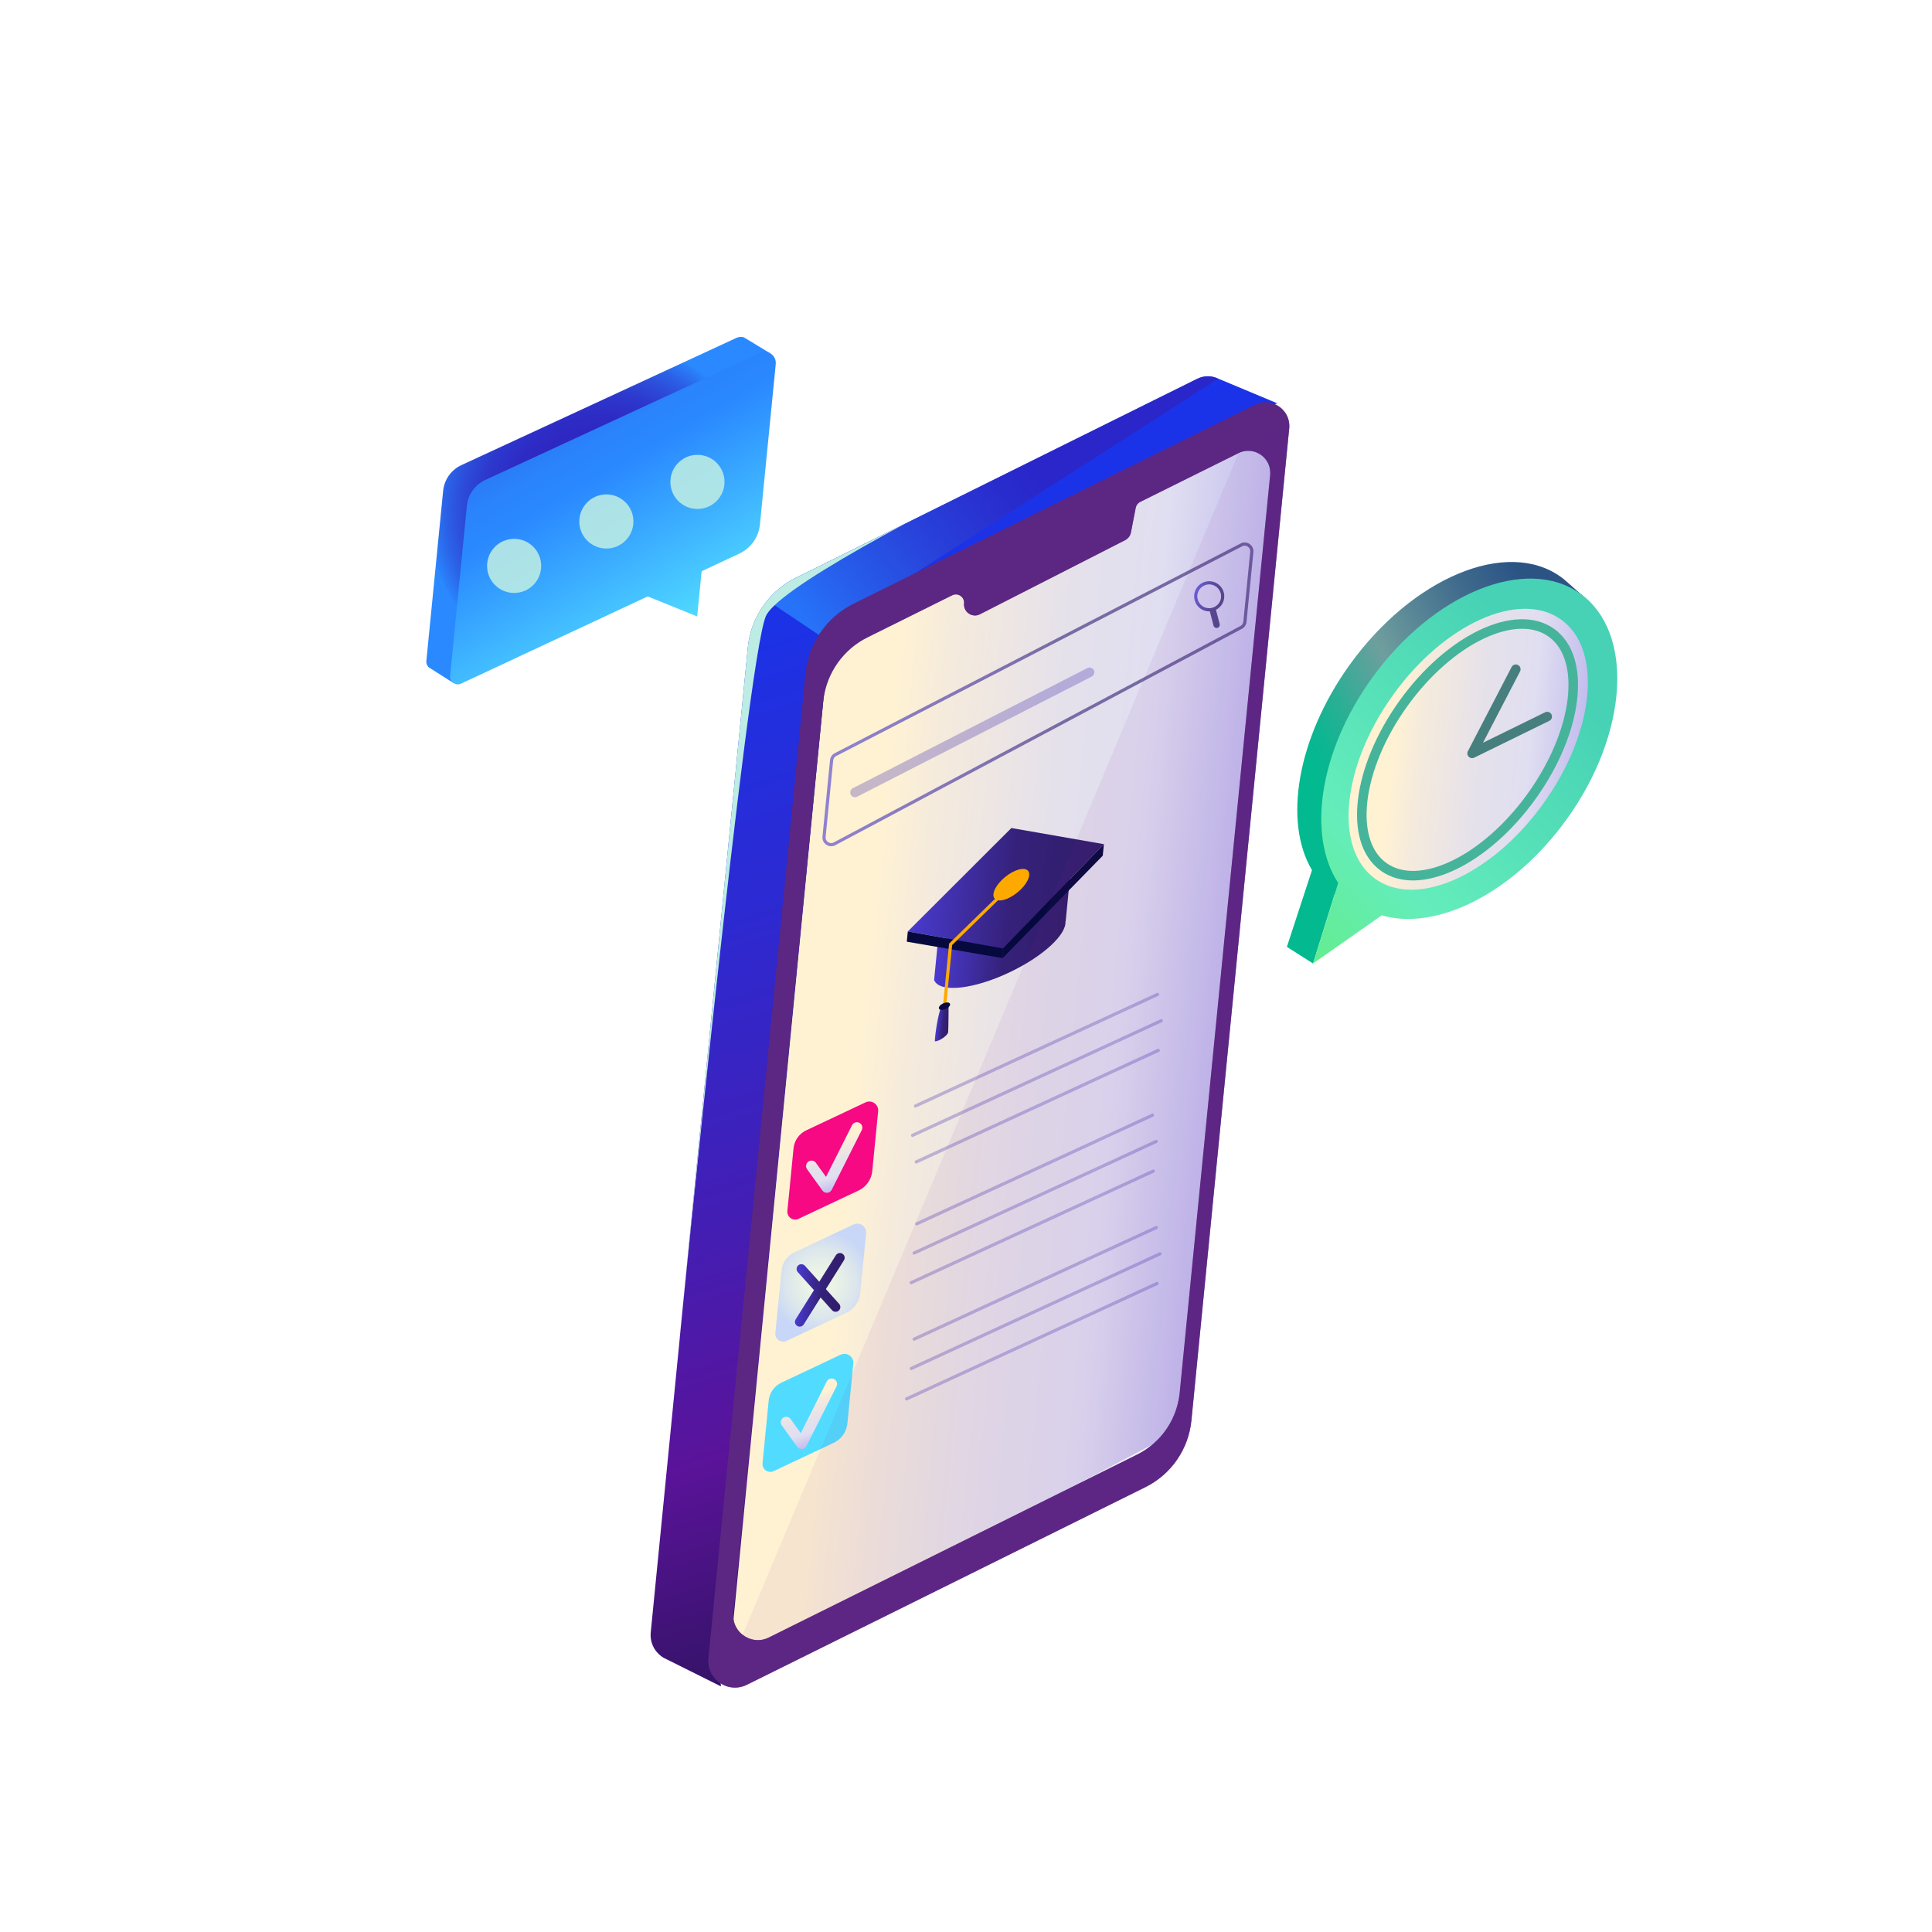 <svg xmlns="http://www.w3.org/2000/svg" xmlns:xlink="http://www.w3.org/1999/xlink" viewBox="0 0 608.35 608.35"><defs><style>      .cls-1 {        opacity: .89;      }      .cls-1, .cls-2 {        fill: #bcece4;      }      .cls-1, .cls-3 {        mix-blend-mode: screen;      }      .cls-4 {        stroke: #45b49b;      }      .cls-4, .cls-5, .cls-6, .cls-7, .cls-8, .cls-9, .cls-10, .cls-11, .cls-12, .cls-13 {        fill: none;      }      .cls-4, .cls-5, .cls-7, .cls-8, .cls-9 {        stroke-width: 3px;      }      .cls-4, .cls-6, .cls-7, .cls-8, .cls-9, .cls-10, .cls-11 {        stroke-miterlimit: 10;      }      .cls-5 {        stroke: #477f7e;      }      .cls-5, .cls-6, .cls-7, .cls-8, .cls-9, .cls-12, .cls-13 {        stroke-linecap: round;      }      .cls-5, .cls-12, .cls-13 {        stroke-linejoin: round;      }      .cls-14 {        fill: url(#linear-gradient);      }      .cls-15 {        fill: #00ba8f;      }      .cls-16 {        fill: #06093d;      }      .cls-17 {        fill: #fda900;      }      .cls-18 {        fill: #f60983;      }      .cls-19 {        fill: #372571;      }      .cls-20 {        fill: #51dcff;      }      .cls-3 {        fill: url(#linear-gradient-2);        opacity: .74;      }      .cls-6, .cls-7 {        opacity: .35;        stroke: #5b49b4;      }      .cls-21 {        opacity: .52;      }      .cls-21, .cls-22 {        fill: #802994;        mix-blend-mode: multiply;      }      .cls-23 {        fill: url(#radial-gradient-3);      }      .cls-24 {        fill: url(#radial-gradient-2);      }      .cls-8 {        stroke: url(#linear-gradient-15);      }      .cls-9 {        stroke: url(#linear-gradient-14);      }      .cls-25 {        fill: url(#linear-gradient-8);      }      .cls-26 {        fill: url(#linear-gradient-9);      }      .cls-27 {        fill: url(#linear-gradient-3);      }      .cls-28 {        fill: url(#linear-gradient-4);      }      .cls-29 {        fill: url(#linear-gradient-6);      }      .cls-30 {        fill: url(#linear-gradient-7);      }      .cls-10 {        stroke: #fda900;      }      .cls-31 {        opacity: .76;      }      .cls-32 {        fill: url(#radial-gradient);      }      .cls-11 {        opacity: .61;        stroke: url(#linear-gradient-5);      }      .cls-22 {        opacity: .07;      }      .cls-33 {        fill: url(#linear-gradient-16);      }      .cls-34 {        fill: url(#linear-gradient-10);      }      .cls-35 {        fill: url(#linear-gradient-11);      }      .cls-36 {        isolation: isolate;      }      .cls-12 {        stroke: url(#linear-gradient-13);      }      .cls-12, .cls-13 {        stroke-width: 3.43px;      }      .cls-13 {        stroke: url(#linear-gradient-12);      }    </style><linearGradient id="linear-gradient" x1="307.12" y1="368.65" x2="469.7" y2="744.2" gradientTransform="translate(-25.55 -261.29) rotate(5.63)" gradientUnits="userSpaceOnUse"><stop offset="0" stop-color="#1735ee"></stop><stop offset=".14" stop-color="#1c32e6"></stop><stop offset=".34" stop-color="#2c2ad2"></stop><stop offset=".58" stop-color="#451db2"></stop><stop offset=".74" stop-color="#5a1399"></stop><stop offset="1" stop-color="#1f134c"></stop></linearGradient><linearGradient id="linear-gradient-2" x1="388.15" y1="369.76" x2="324.3" y2="428.48" gradientTransform="translate(-25.55 -261.29) rotate(5.63)" gradientUnits="userSpaceOnUse"><stop offset="0" stop-color="#2f22bf"></stop><stop offset=".17" stop-color="#2e2bc4"></stop><stop offset=".44" stop-color="#2d43d3"></stop><stop offset=".78" stop-color="#2b6bec"></stop><stop offset="1" stop-color="#2a89ff"></stop></linearGradient><linearGradient id="linear-gradient-3" x1="491.44" y1="466.86" x2="566.79" y2="417.9" gradientTransform="translate(-25.55 -261.29) rotate(5.63)" gradientUnits="userSpaceOnUse"><stop offset="0" stop-color="#02b990"></stop><stop offset=".07" stop-color="#0bb691"></stop><stop offset=".18" stop-color="#26b094"></stop><stop offset=".32" stop-color="#51a59a"></stop><stop offset=".41" stop-color="#6f9e9e"></stop><stop offset=".75" stop-color="#416c8d"></stop><stop offset=".96" stop-color="#2b5485"></stop></linearGradient><linearGradient id="linear-gradient-4" x1="330.69" y1="554.51" x2="463.75" y2="554.51" gradientTransform="translate(-25.55 -261.29) rotate(5.63)" gradientUnits="userSpaceOnUse"><stop offset=".16" stop-color="#fff2d3"></stop><stop offset=".3" stop-color="#f4eadd"></stop><stop offset=".56" stop-color="#e5e1eb"></stop><stop offset=".77" stop-color="#e0def1"></stop><stop offset="1" stop-color="#c3bdee"></stop></linearGradient><radialGradient id="radial-gradient" cx="347.89" cy="634.12" fx="347.89" fy="634.12" r="16.54" gradientTransform="translate(-25.55 -261.29) rotate(5.63)" gradientUnits="userSpaceOnUse"><stop offset="0" stop-color="#eef6e4"></stop><stop offset=".31" stop-color="#e9f2e6"></stop><stop offset=".66" stop-color="#dce6ec"></stop><stop offset="1" stop-color="#c8d6f7"></stop></radialGradient><linearGradient id="linear-gradient-5" x1="334.64" y1="443.04" x2="460.87" y2="443.04" gradientTransform="translate(-25.55 -261.29) rotate(5.63)" gradientUnits="userSpaceOnUse"><stop offset="0" stop-color="#493bd0"></stop><stop offset=".54" stop-color="#352179"></stop><stop offset="1" stop-color="#311d69"></stop></linearGradient><linearGradient id="linear-gradient-6" x1="374.04" y1="518.88" x2="413.45" y2="518.88" xlink:href="#linear-gradient-5"></linearGradient><linearGradient id="linear-gradient-7" x1="376.12" y1="549.08" x2="380.06" y2="549.08" xlink:href="#linear-gradient-5"></linearGradient><radialGradient id="radial-gradient-2" cx="254.23" cy="398.84" fx="254.23" fy="398.84" r="54.11" gradientTransform="translate(-25.55 -261.29) rotate(5.63)" gradientUnits="userSpaceOnUse"><stop offset="0" stop-color="#2f22bf"></stop><stop offset=".37" stop-color="#2e24c0"></stop><stop offset=".54" stop-color="#2e2bc5"></stop><stop offset=".68" stop-color="#2d38cd"></stop><stop offset=".79" stop-color="#2d4bd8"></stop><stop offset=".89" stop-color="#2b62e7"></stop><stop offset=".98" stop-color="#2a7ff9"></stop><stop offset="1" stop-color="#2a89ff"></stop></radialGradient><radialGradient id="radial-gradient-3" cx="294.5" cy="340.2" fx="294.5" fy="340.2" r=".05" xlink:href="#radial-gradient-2"></radialGradient><linearGradient id="linear-gradient-8" x1="217.25" y1="342.85" x2="293.38" y2="449" gradientTransform="translate(-25.55 -261.29) rotate(5.63)" gradientUnits="userSpaceOnUse"><stop offset="0" stop-color="#2f22bf"></stop><stop offset=".08" stop-color="#2d3fd1"></stop><stop offset=".18" stop-color="#2c5fe5"></stop><stop offset=".28" stop-color="#2a76f3"></stop><stop offset=".37" stop-color="#2a84fc"></stop><stop offset=".45" stop-color="#2a89ff"></stop><stop offset=".87" stop-color="#51dcff"></stop></linearGradient><linearGradient id="linear-gradient-9" x1="473.34" y1="517.28" x2="558.07" y2="419.73" gradientTransform="translate(-25.55 -261.29) rotate(5.63)" gradientUnits="userSpaceOnUse"><stop offset="0" stop-color="#64ed80"></stop><stop offset=".38" stop-color="#64edbb"></stop><stop offset="1" stop-color="#47d2b5"></stop></linearGradient><linearGradient id="linear-gradient-10" x1="498.66" y1="446.95" x2="569.91" y2="446.95" gradientTransform="translate(582.24 -450.26) rotate(60)" xlink:href="#linear-gradient-4"></linearGradient><linearGradient id="linear-gradient-11" x1="364.3" y1="504.75" x2="423.05" y2="504.75" xlink:href="#linear-gradient-5"></linearGradient><linearGradient id="linear-gradient-12" x1="345.79" y1="586.29" x2="353.11" y2="603.2" xlink:href="#linear-gradient-4"></linearGradient><linearGradient id="linear-gradient-13" x1="345.79" y1="667.37" x2="353.11" y2="684.28" xlink:href="#linear-gradient-4"></linearGradient><linearGradient id="linear-gradient-14" x1="339.87" y1="635.85" x2="354.77" y2="635.85" xlink:href="#linear-gradient-5"></linearGradient><linearGradient id="linear-gradient-15" x1="340.99" y1="636.38" x2="354.61" y2="636.38" xlink:href="#linear-gradient-5"></linearGradient><linearGradient id="linear-gradient-16" x1="591.31" y1="687.46" x2="602.04" y2="688.52" gradientTransform="translate(-49.1 -612.99) rotate(12.77)" xlink:href="#linear-gradient-5"></linearGradient></defs><g class="cls-36"><g id="Layer_2" data-name="Layer 2"><path class="cls-14" d="M402.17,126.99l-.73,.3-14.29,5.84-30.16,305.98c-.89,9.03-6.36,16.96-14.5,20.99l-109.23,54.18-5.61,2.78-1.88,.93,1.16,12.08,.09,.94-2.89-1.44-13.94-6.95-1.21-.6c-2.64-1.57-4.42-4.55-4.07-8.05l9.15-92.79v-.15s21.42-217.19,21.42-217.19c.54-5.51,2.73-10.64,6.15-14.78,2.42-2.93,5.45-5.37,8.96-7.11l34.38-17.04,91.82-45.54s.07-.04,.11-.05l.11-.05c2.25-1.11,4.64-.99,6.6-.02h.05s18.52,7.74,18.52,7.74Z"></path><path class="cls-3" d="M383.6,119.25l-125.75,80.68-13.95-9.35-2.27-1.52c2.42-2.93,5.45-5.37,8.96-7.11l34.38-17.04,91.82-45.54s.07-.04,.11-.05l.11-.05c2.25-1.11,4.64-.99,6.6-.02Z"></path><path class="cls-27" d="M486.46,253.6c-19.62,27.39-49.18,39.87-66.23,28.06l-6.78,21.72-8.24-5.23,7.91-24.16h0c-9.01-15.13-4.76-41.45,11.77-64.52,19.75-27.56,49.55-40.02,66.55-27.84,.34,.24,.67,.5,1,.76l.03,.02,1.52,1.34,7.19,6.31-3.97-2.56c10.34,14.81,6.39,42.2-10.75,66.1Z"></path><polygon class="cls-28" points="261.44 198.24 401.49 133.85 370.23 450.97 229.47 525.2 261.44 198.24"></polygon><path class="cls-19" d="M401.43,127.29c-1.89-.83-4.15-.89-6.27,.17l-126.4,62.67c-8.47,4.2-14.18,12.48-15.11,21.89l-30.57,310.13c-.18,1.77,.19,3.39,.92,4.77,.69,1.29,1.71,2.37,2.92,3.14,.78,.51,1.66,.89,2.57,1.11,1.81,.43,3.79,.27,5.68-.66l28.5-14.13,96.99-48.1c8.13-4.03,13.6-11.96,14.49-20.99l30.45-308.87,.35-3.51c.34-3.51-1.69-6.41-4.52-7.62Zm-29.98,311.31v.04c-.01,.06-.01,.11-.02,.17-.68,6.3-3.77,12.02-8.5,16.01-1.48,1.25-3.11,2.33-4.88,3.21l-20.77,10.32-.16,.08-95.03,47.19c-2.9,1.44-6.03,.88-8.25-.86-.21-.15-.4-.32-.59-.5-1.18-1.14-2.03-2.66-2.29-4.41-.1-.62-.12-1.28-.05-1.96l28.29-286.95c.03-.28,.06-.56,.1-.84,.01-.05,.01-.1,.02-.15,1.15-8.3,6.31-15.52,13.84-19.26l26.67-13.24c1.82-.91,3.93,.55,3.73,2.58-.2,2.01,1.32,3.59,3.1,3.77,.62,.06,1.27-.05,1.9-.37l45.74-23.35c.46-.25,.87-.59,1.18-1s.53-.9,.63-1.41l1.51-7.79c.16-.79,.67-1.47,1.39-1.83l26.99-13.4h.01l3.97-1.97c.85-.42,1.74-.65,2.61-.71,4.05-.29,7.79,3.13,7.35,7.6l-28.49,289.03Z"></path><path class="cls-21" d="M401.43,127.29c-1.89-.83-4.15-.89-6.27,.17l-126.4,62.67c-8.47,4.2-14.18,12.48-15.11,21.89l-30.57,310.13c-.18,1.77,.19,3.39,.92,4.77,.69,1.29,1.71,2.37,2.92,3.14,.78,.51,1.66,.89,2.57,1.11,1.81,.43,3.79,.27,5.68-.66l28.5-14.13,96.99-48.1c8.13-4.03,13.6-11.96,14.49-20.99l30.45-308.87,.35-3.51c.34-3.51-1.69-6.41-4.52-7.62Zm-29.98,311.31v.04c-.01,.06-.01,.11-.02,.17-.68,6.3-3.77,12.02-8.5,16.01-1.48,1.25-3.11,2.33-4.88,3.21l-20.77,10.32-.16,.08-95.03,47.19c-2.9,1.44-6.03,.88-8.25-.86-.21-.15-.4-.32-.59-.5-1.18-1.14-2.03-2.66-2.29-4.41-.1-.62-.12-1.28-.05-1.96l28.29-286.95c.03-.28,.06-.56,.1-.84,.01-.05,.01-.1,.02-.15,1.15-8.3,6.31-15.52,13.84-19.26l26.67-13.24c1.82-.91,3.93,.55,3.73,2.58-.2,2.01,1.32,3.59,3.1,3.77,.62,.06,1.27-.05,1.9-.37l45.74-23.35c.46-.25,.87-.59,1.18-1s.53-.9,.63-1.41l1.51-7.79c.16-.79,.67-1.47,1.39-1.83l26.99-13.4h.01l3.97-1.97c.85-.42,1.74-.65,2.61-.71,4.05-.29,7.79,3.13,7.35,7.6l-28.49,289.03Z"></path><path class="cls-18" d="M270.33,374.88l-18.88,8.9c-1.74,.82-3.71-.57-3.52-2.48l1.94-19.71c.24-2.46,1.76-4.62,4-5.67l18.66-8.8c1.97-.93,4.2,.64,3.98,2.81l-1.85,18.81c-.26,2.67-1.91,5.01-4.34,6.15Z"></path><path class="cls-20" d="M262.5,454.33l-18.88,8.9c-1.74,.82-3.71-.57-3.52-2.48l1.94-19.71c.24-2.46,1.76-4.62,4-5.67l18.66-8.8c1.97-.93,4.2,.64,3.98,2.81l-1.85,18.81c-.26,2.67-1.91,5.01-4.34,6.15Z"></path><path class="cls-32" d="M266.54,413.33l-18.88,8.9c-1.74,.82-3.71-.57-3.52-2.48l1.94-19.71c.24-2.46,1.76-4.62,4-5.67l18.66-8.8c1.97-.93,4.2,.64,3.98,2.81l-1.85,18.81c-.26,2.67-1.91,5.01-4.34,6.15Z"></path><path class="cls-11" d="M261.86,239.38l-2.38,24.11c-.17,1.73,1.59,2.99,3.17,2.28l128.03-68.14c.74-.33,1.24-1.03,1.32-1.83l2.17-22.01c.17-1.71-1.57-2.97-3.14-2.29l-127.82,66.04c-.75,.33-1.26,1.03-1.35,1.85Z"></path><path class="cls-15" d="M294.14,308.61h-.02s0-.03,0-.03c0,0,0,.02,.02,.03Z"></path><path class="cls-29" d="M335.55,290.09l-.06,.02c.37,4.13-6.95,10.95-17.36,15.94-11.32,5.44-22.04,6.65-23.92,2.72-.02-.05-.05-.11-.06-.17,0-.01-.02-.02-.02-.03l1.15-11.63,41.58-20.07-1.3,13.22Z"></path><path class="cls-30" d="M298.56,325c-.1,1.06-3.02,3.01-4.2,2.89,.08-2.48,1-8.34,1.95-10.68,.33-.8,2.39-.7,2.39-.7,0,0-.04,7.43-.14,8.49Z"></path><path class="cls-15" d="M135.82,210.63c-.31-.12-.59-.3-.83-.53l.83,.53Z"></path><path class="cls-24" d="M242.57,111.27l-6.1,1.89-4.66,47.28c-.39,3.99-2.87,7.48-6.5,9.18l-81.21,37.96-1.38,7.44-6.9-4.38-.83-.53c-.52-.48-.82-1.19-.74-1.99l5.28-53.55c.35-3.54,2.54-6.63,5.77-8.12l86.56-40.04c.75-.35,1.53-.4,2.23-.22,.04,0,.08,0,.12,.02l1.7,1.03,6.67,4.04Z"></path><path class="cls-23" d="M234.21,106.19s-.08-.03-.12-.02v-.04s.12,.06,.12,.06Z"></path><path class="cls-25" d="M244.27,114.6l-4.98,50.54c-.39,3.99-2.87,7.48-6.5,9.19l-11.86,5.54-1.4,14.24-15.57-6.31-58.77,27.46c-1.71,.8-3.64-.57-3.46-2.44l5.28-53.56c.35-3.53,2.54-6.62,5.77-8.12l86.55-40.03c2.44-1.14,5.19,.82,4.93,3.5Z"></path><path class="cls-26" d="M493.42,257.83c-16.73,23.35-41.07,35.46-58.32,30.39l-21.65,15.16,7.92-25.36c-9.79-14.85-6-41.32,10.49-64.31,19.33-26.96,48.78-38.94,65.77-26.76,17.01,12.19,15.12,43.93-4.2,70.88Z"></path><ellipse class="cls-34" cx="462.31" cy="235.92" rx="50.22" ry="29.19" transform="translate(1.24 474.25) rotate(-54.37)"></ellipse><ellipse class="cls-4" cx="462.09" cy="236.11" rx="45.35" ry="24.92" transform="translate(1 474.15) rotate(-54.37)"></ellipse><polyline class="cls-5" points="477.3 210.73 463.54 237.23 487.19 225.63"></polyline><polygon class="cls-35" points="318.46 260.73 285.85 293.29 315.82 298.64 347.6 265.81 318.46 260.73"></polygon><ellipse class="cls-17" cx="318.45" cy="278.57" rx="6.84" ry="3.11" transform="translate(-104.44 265.22) rotate(-39.37)"></ellipse><polygon class="cls-16" points="285.85 293.29 285.53 296.52 315.71 301.69 315.82 298.64 285.85 293.29"></polygon><polygon class="cls-16" points="347.6 265.81 347.24 269.44 315.71 301.69 315.82 298.64 347.6 265.81"></polygon><polyline class="cls-10" points="314.96 282.1 299.33 297.35 297.34 317.51"></polyline><ellipse class="cls-16" cx="297.41" cy="316.83" rx="1.89" ry=".97" transform="translate(-104.24 150.95) rotate(-24.37)"></ellipse><path class="cls-2" d="M284.97,164.91c-18.73,10.09-34.69,19.59-41.07,25.67-1.42,1.34-2.36,2.51-2.77,3.49-6.05,14.55-26.43,220.52-27.06,226.95l21.41-217.18c.54-5.51,2.73-10.64,6.15-14.78,2.42-2.93,5.45-5.37,8.96-7.11l34.38-17.04Z"></path><line class="cls-6" x1="288.26" y1="348.26" x2="364.49" y2="313.13"></line><line class="cls-7" x1="269.22" y1="249.53" x2="343.08" y2="211.7"></line><line class="cls-6" x1="287.35" y1="357.5" x2="365.65" y2="321.41"></line><line class="cls-6" x1="288.5" y1="365.87" x2="364.73" y2="330.74"></line><line class="cls-6" x1="288.65" y1="385.37" x2="362.9" y2="351.15"></line><line class="cls-6" x1="287.83" y1="394.56" x2="364.06" y2="359.43"></line><line class="cls-6" x1="286.91" y1="403.89" x2="363.14" y2="368.76"></line><line class="cls-6" x1="287.85" y1="421.67" x2="364.08" y2="386.54"></line><line class="cls-6" x1="286.94" y1="430.91" x2="365.24" y2="394.82"></line><line class="cls-6" x1="285.46" y1="440.49" x2="364.32" y2="404.15"></line><path class="cls-2" d="M236.87,380.86c-.1,.84-.2,1.69-.3,2.51,.1-.9,.2-1.74,.3-2.51Z"></path><path class="cls-2" d="M237.64,374.32c-.02,.23-.07,.6-.13,1.1,.05-.37,.09-.73,.13-1.1Z"></path><circle class="cls-1" cx="161.89" cy="178.19" r="8.52"></circle><circle class="cls-1" cx="190.93" cy="164.2" r="8.52"></circle><circle class="cls-1" cx="219.61" cy="151.74" r="8.52"></circle><polyline class="cls-13" points="255.53 367.16 260.36 373.87 269.82 355.08"></polyline><polyline class="cls-12" points="247.57 447.85 252.41 454.56 261.86 435.78"></polyline><line class="cls-9" x1="252.33" y1="399.57" x2="263.11" y2="411.56"></line><line class="cls-8" x1="251.81" y1="416.23" x2="264.47" y2="396.05"></line><path class="cls-22" d="M405.6,138.42l-30.45,308.87c-.89,9.03-6.36,16.96-14.49,20.99l-96.99,48.1-34.21,8.82,4.38-10.44,.42-1,63.94-152.36h0s4.63-11.04,4.63-11.04l4.59-10.93h0s77.62-184.96,77.62-184.96h0s4.94-11.79,4.94-11.79l2.61-.71,8.32-2.27,4.69-1.28Z"></path><g class="cls-31"><path class="cls-33" d="M384.05,196.48l-1.14-4.35s-.02-.08-.05-.11c1.24-.62,2.2-1.77,2.52-3.21,.58-2.56-1.03-5.09-3.58-5.67s-5.09,1.02-5.67,3.57,1.03,5.1,3.57,5.68c.42,.1,.84,.13,1.26,.11,0,.04,0,.09,.02,.14l1.13,4.35c.1,.38,.4,.64,.75,.72,.15,.03,.31,.04,.47,0,.53-.14,.85-.69,.72-1.22Zm-6.94-9.55c.46-2.02,2.47-3.28,4.47-2.82s3.29,2.46,2.83,4.48-2.47,3.29-4.49,2.83-3.28-2.47-2.82-4.48Z"></path></g></g></g></svg>